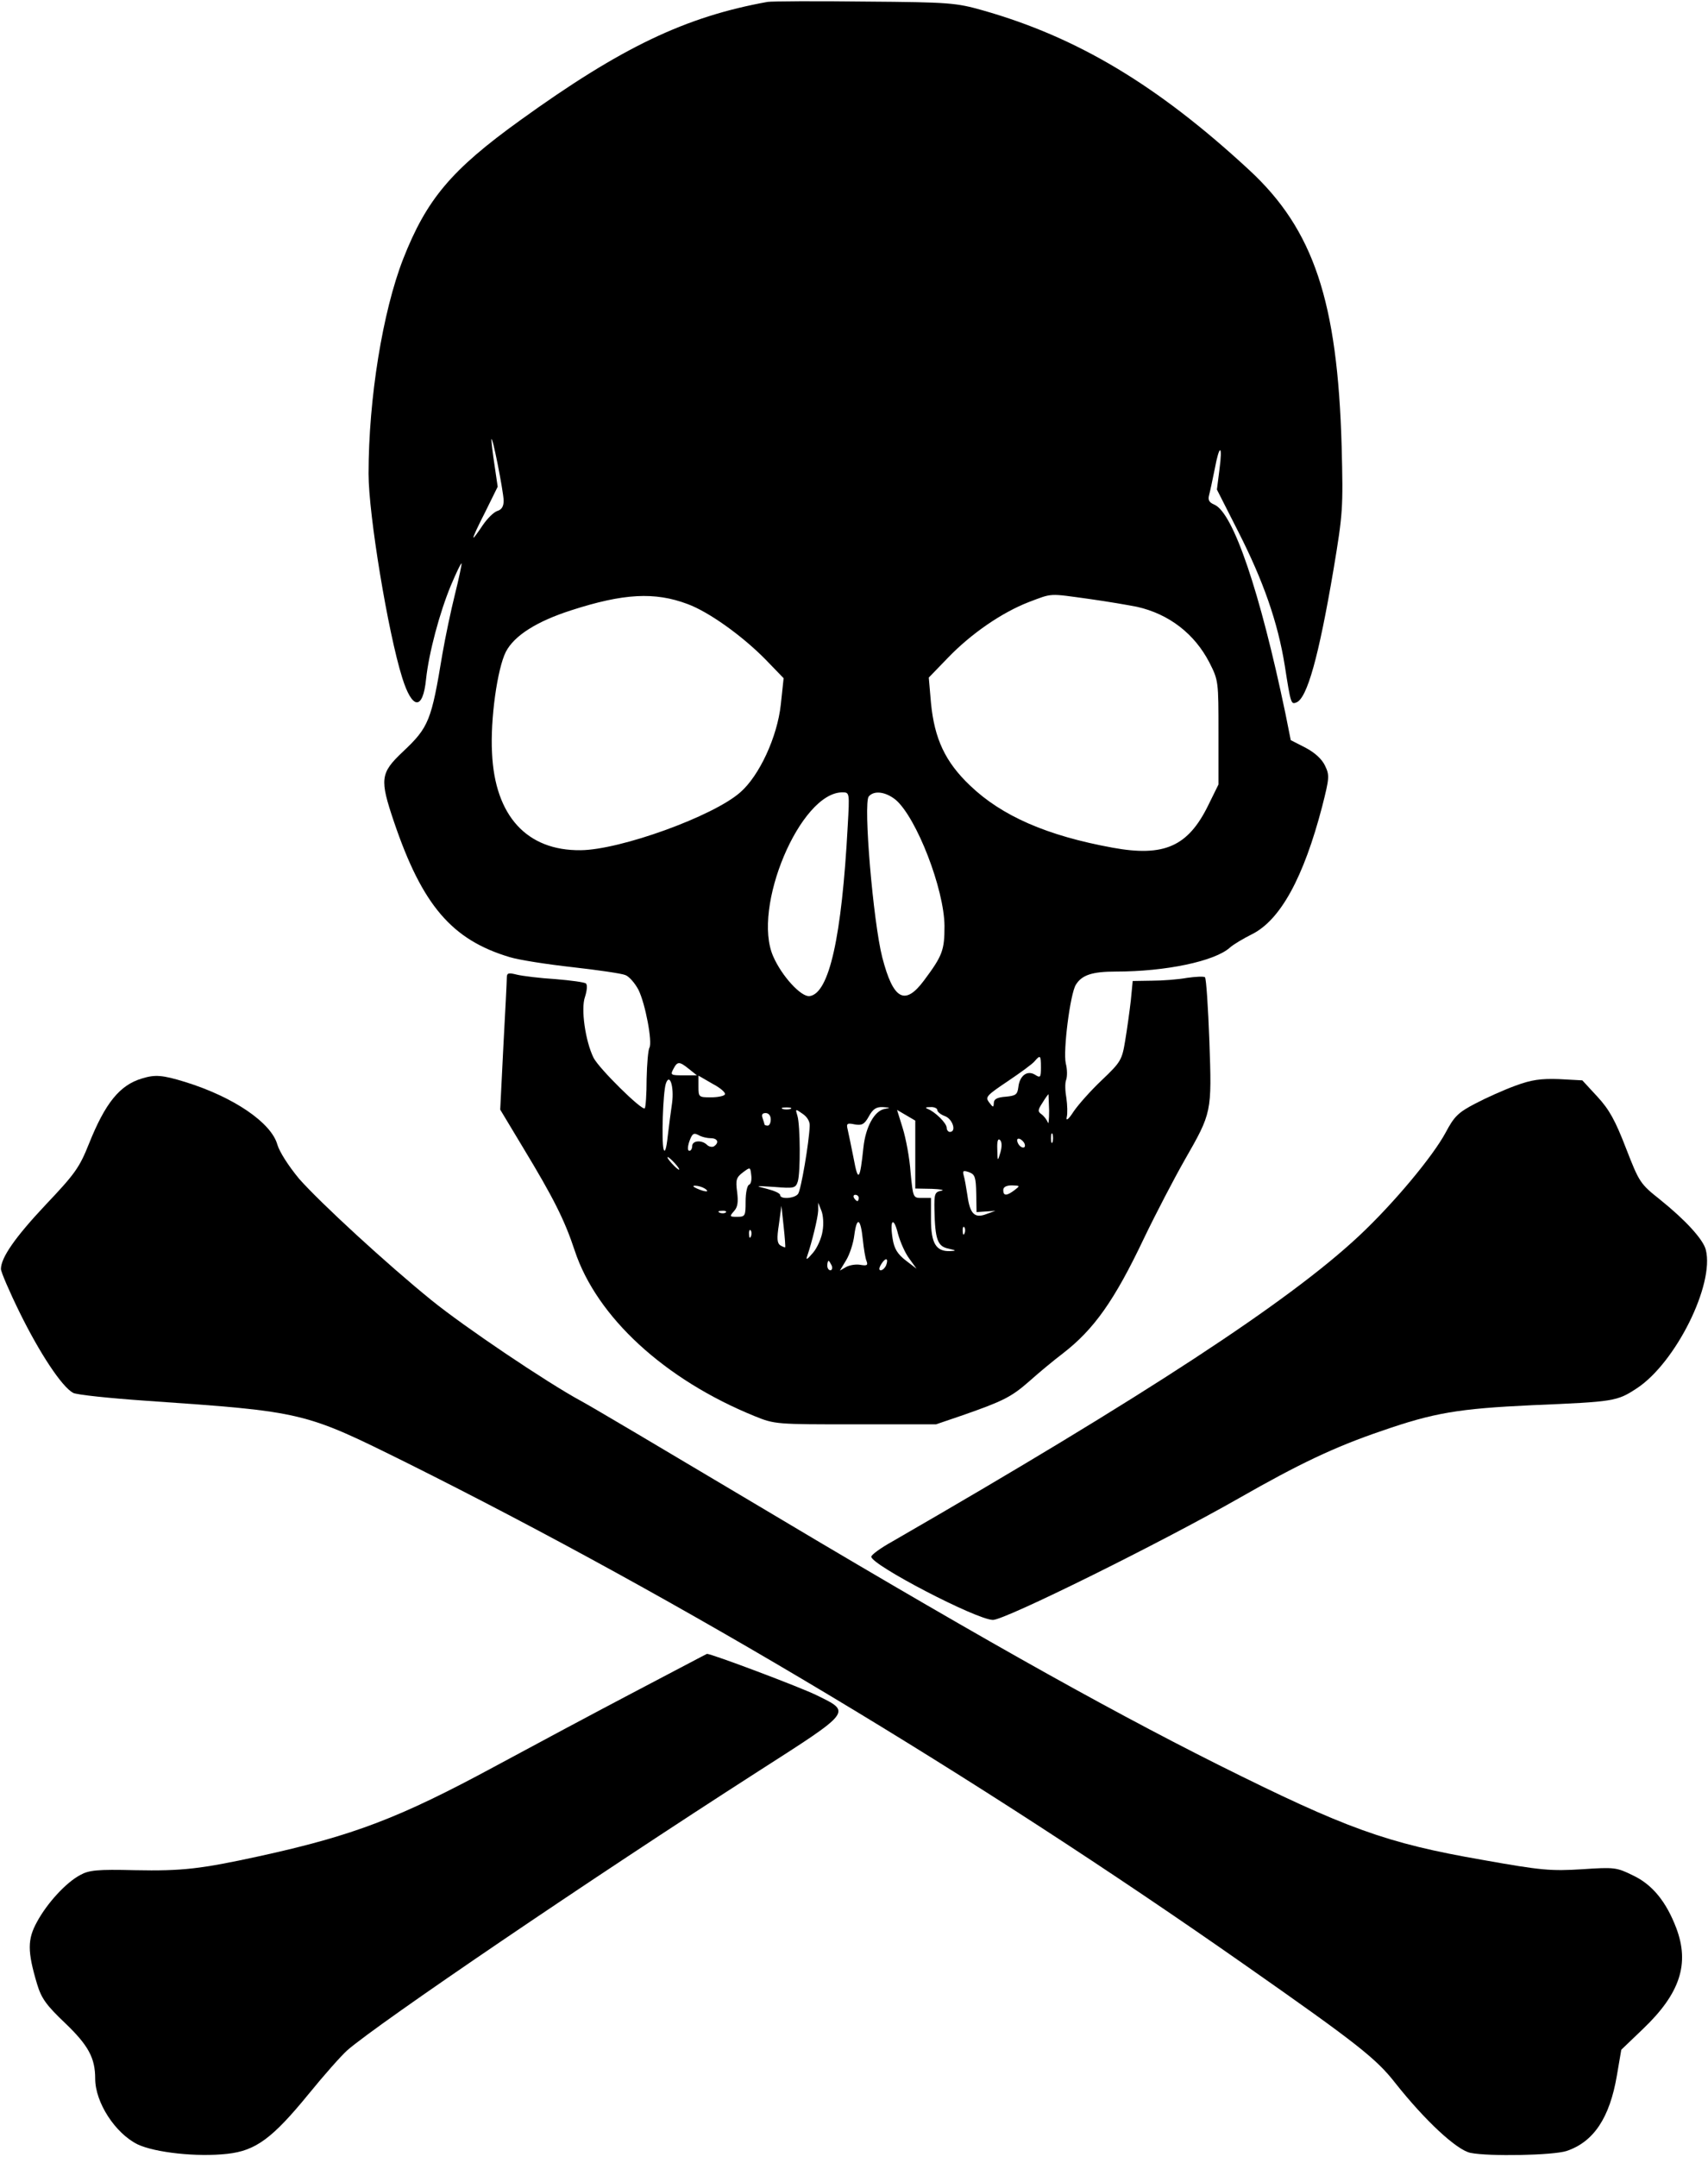 <?xml version="1.0" encoding="UTF-8" standalone="yes"?>
<svg version="1.0" xmlns="http://www.w3.org/2000/svg" width="143.668mm" height="181.305mm" viewBox="0 0 543 686" preserveAspectRatio="xMidYMid meet">
  <g transform="translate(0,686) scale(0.1,-0.1)" fill="#000000" stroke="none">
    <path d="M2440 6854 c-261 -47 -465 -144 -788 -377 -218 -157 -297 -250 -372
-441 -65 -167 -110 -443 -110 -683 0 -130 62 -505 107 -648 32 -103 66 -105
76 -5 9 84 43 211 79 298 17 40 32 72 34 70 1 -2 -8 -46 -21 -98 -13 -52 -31
-138 -40 -190 -35 -212 -43 -233 -126 -311 -72 -68 -74 -87 -28 -223 90 -265
184 -375 368 -430 29 -9 119 -23 200 -32 80 -9 156 -20 168 -25 12 -4 31 -26
42 -47 22 -44 45 -167 35 -184 -4 -6 -8 -51 -9 -99 0 -49 -3 -91 -6 -94 -9 -8
-146 127 -163 161 -26 53 -41 156 -27 194 6 19 8 37 3 42 -4 4 -48 10 -97 14
-50 3 -105 10 -122 14 -28 7 -33 6 -33 -10 0 -11 -5 -109 -11 -219 l-10 -200
74 -123 c95 -157 131 -228 163 -325 70 -212 287 -411 573 -527 64 -26 68 -26
321 -26 l256 0 85 29 c129 45 155 58 213 109 29 26 76 65 105 87 100 77 165
169 259 367 38 79 96 190 129 248 87 152 87 151 79 379 -4 108 -10 199 -14
203 -4 3 -29 2 -57 -2 -27 -5 -78 -9 -112 -9 l-61 -1 -6 -62 c-4 -35 -12 -92
-18 -128 -10 -61 -14 -68 -74 -125 -35 -33 -75 -78 -90 -100 -16 -25 -25 -32
-22 -18 3 11 2 39 -1 60 -4 22 -5 48 -1 58 4 11 4 34 -1 53 -9 40 14 221 32
250 19 31 52 42 127 42 160 0 315 33 363 76 11 10 43 29 71 43 90 45 164 180
223 406 23 91 24 99 9 130 -10 21 -32 41 -62 57 l-47 24 -17 85 c-81 388 -166
638 -226 664 -17 7 -21 15 -17 30 3 11 11 48 18 83 15 81 26 80 15 -2 l-8 -63
68 -134 c80 -157 126 -289 148 -426 19 -122 20 -124 37 -117 34 13 71 145 118
422 30 180 31 195 26 392 -13 462 -89 690 -295 880 -291 269 -547 422 -847
507 -85 24 -105 26 -375 28 -157 2 -296 1 -310 -1z m-840 -1586 c0 -18 -6 -29
-20 -33 -12 -4 -32 -24 -47 -46 -14 -21 -27 -39 -29 -39 -3 0 14 36 37 81 l40
81 -10 68 c-6 38 -10 75 -10 82 2 20 38 -163 39 -194z m585 -329 c68 -25 174
-101 248 -176 l58 -60 -9 -84 c-11 -102 -68 -226 -129 -279 -86 -76 -382 -183
-508 -184 -171 -2 -273 109 -282 309 -6 107 17 269 44 322 27 52 99 97 208
132 167 54 266 59 370 20z m1279 16 c58 -8 127 -20 152 -25 102 -23 183 -86
230 -177 29 -57 29 -60 29 -223 l0 -165 -33 -67 c-64 -130 -140 -164 -304
-134 -209 38 -353 101 -454 198 -79 75 -113 149 -124 262 l-7 81 61 63 c74 77
172 144 257 177 77 29 62 28 193 10z m-769 -722 c-19 -354 -59 -532 -121 -541
-27 -4 -89 64 -116 126 -69 155 86 522 220 522 23 0 23 -1 17 -107z m153 83
c66 -57 154 -283 155 -401 0 -77 -6 -94 -65 -173 -61 -82 -98 -62 -133 73 -29
113 -61 491 -43 512 17 20 54 15 86 -11z m462 -851 c0 -32 -2 -34 -19 -23 -25
15 -49 -3 -53 -40 -3 -23 -8 -27 -40 -30 -28 -2 -38 -8 -38 -20 -1 -15 -2 -15
-15 2 -13 17 -8 22 59 67 40 27 79 55 86 64 18 21 20 19 20 -20z m-1120 -5
l25 -20 -43 0 c-40 0 -42 1 -32 20 13 25 19 25 50 0z m114 -81 c-3 -5 -23 -9
-45 -9 -38 0 -39 1 -39 34 l0 35 45 -26 c25 -13 43 -29 39 -34z m-168 -27 c-4
-26 -10 -74 -14 -107 -4 -38 -9 -53 -13 -40 -7 25 -2 180 7 208 12 37 27 -9
20 -61z m1200 -24 c0 -29 -2 -46 -4 -38 -3 8 -12 20 -20 26 -13 9 -12 14 3 37
9 15 18 27 19 27 0 0 1 -24 2 -52z m-823 5 c-7 -2 -19 -2 -25 0 -7 3 -2 5 12
5 14 0 19 -2 13 -5z m299 0 c-32 -6 -60 -57 -67 -122 -11 -106 -17 -112 -31
-36 -8 39 -16 80 -19 92 -5 20 -2 22 22 17 23 -4 31 0 45 25 13 24 24 31 45
30 25 -2 25 -2 5 -6z m168 -3 c0 -6 11 -15 25 -20 24 -9 37 -50 15 -50 -5 0
-10 6 -10 13 0 15 -37 51 -60 60 -10 4 -7 6 8 6 12 1 22 -4 22 -9z m-406 -51
c-2 -53 -28 -205 -37 -216 -11 -15 -57 -18 -57 -4 0 6 -19 14 -42 20 -40 10
-38 10 24 6 62 -5 67 -4 74 17 9 29 8 178 -1 209 -7 23 -7 23 16 7 15 -10 24
-25 23 -39z m336 -91 l0 -108 53 -1 c28 -1 42 -4 30 -6 -21 -4 -23 -10 -22
-61 2 -94 10 -116 44 -123 26 -6 27 -7 6 -8 -45 -2 -61 25 -61 101 l0 68 -29
0 c-28 0 -28 0 -36 82 -3 45 -15 108 -25 140 l-18 58 29 -17 29 -17 0 -108z
m-460 112 c0 -11 -4 -20 -10 -20 -5 0 -10 2 -10 4 0 2 -3 11 -6 20 -4 11 -1
16 10 16 9 0 16 -8 16 -20z m-191 -60 c22 0 28 -14 10 -26 -6 -3 -16 -1 -22 5
-16 16 -47 14 -47 -4 0 -8 -4 -15 -9 -15 -6 0 -6 12 0 30 9 25 14 28 29 20 10
-6 28 -10 39 -10z m1088 -12 c-3 -7 -5 -2 -5 12 0 14 2 19 5 13 2 -7 2 -19 0
-25z m-166 -33 c-9 -30 -9 -30 -10 10 -1 25 2 36 9 29 6 -6 6 -21 1 -39z m77
27 c6 -18 -15 -14 -22 4 -4 10 -1 14 6 12 6 -2 14 -10 16 -16z m-1113 -62 c10
-11 16 -20 13 -20 -3 0 -13 9 -23 20 -10 11 -16 20 -13 20 3 0 13 -9 23 -20z
m236 -68 c-6 -2 -11 -26 -11 -53 0 -46 -1 -49 -27 -49 -24 0 -25 1 -10 18 12
13 14 29 10 61 -5 38 -3 46 18 62 24 18 24 18 27 -9 2 -14 -1 -28 -7 -30z
m723 -28 l1 -59 30 2 30 2 -28 -10 c-38 -15 -53 0 -61 59 -4 26 -9 55 -12 64
-4 15 -1 16 17 10 19 -7 22 -16 23 -68z m-864 16 c18 -12 2 -12 -25 0 -13 6
-15 9 -5 9 8 0 22 -4 30 -9z m986 -5 c-25 -19 -36 -19 -36 0 0 10 10 15 28 15
26 -1 26 -1 8 -15z m-496 -25 c0 -5 -2 -10 -4 -10 -3 0 -8 5 -11 10 -3 6 -1
10 4 10 6 0 11 -4 11 -10z m-115 -105 c-3 -22 -17 -54 -31 -70 -18 -21 -23
-24 -18 -10 15 44 34 121 35 145 l0 25 10 -25 c6 -14 8 -43 4 -65z m-119 -52
c-1 -1 -8 2 -15 6 -11 7 -12 22 -5 67 l8 59 7 -65 c4 -36 6 -66 5 -67z m-189
111 c-3 -3 -12 -4 -19 -1 -8 3 -5 6 6 6 11 1 17 -2 13 -5z m436 -86 c3 -29 8
-60 12 -69 5 -13 1 -15 -18 -12 -14 3 -34 0 -46 -6 l-21 -12 20 33 c11 18 23
54 26 80 8 60 20 54 27 -14z m148 -61 l23 -32 -34 26 c-26 20 -37 37 -42 69
-10 61 3 73 17 16 7 -26 23 -62 36 -79z m176 81 c-3 -8 -6 -5 -6 6 -1 11 2 17
5 13 3 -3 4 -12 1 -19z m-680 -10 c-3 -8 -6 -5 -6 6 -1 11 2 17 5 13 3 -3 4
-12 1 -19z m430 -93 c-4 -8 -11 -15 -17 -15 -6 0 -6 7 2 20 14 22 24 19 15 -5z
m-173 0 c3 -8 1 -15 -4 -15 -6 0 -10 7 -10 15 0 8 2 15 4 15 2 0 6 -7 10 -15z"/>
    <path d="M449 3430 c-71 -21 -117 -78 -169 -208 -30 -75 -44 -95 -137 -193
-98 -104 -143 -169 -143 -205 0 -9 27 -72 60 -139 63 -128 134 -236 170 -255
11 -6 116 -17 232 -25 505 -35 502 -35 833 -199 876 -437 1803 -992 2668
-1598 350 -245 414 -295 474 -372 95 -120 196 -214 240 -223 59 -12 263 -8
306 6 86 29 137 105 160 240 l14 82 70 67 c117 112 148 206 105 320 -32 84
-76 138 -137 167 -53 26 -59 27 -163 20 -99 -6 -128 -4 -318 30 -305 53 -432
99 -839 302 -381 191 -803 429 -1525 860 -239 142 -466 277 -505 298 -107 58
-369 234 -475 320 -142 115 -354 310 -421 386 -34 41 -62 85 -69 108 -19 70
-139 152 -294 200 -72 22 -95 24 -137 11z"/>
    <path d="M4820 3407 c-36 -13 -94 -39 -128 -57 -54 -28 -67 -41 -94 -92 -41
-76 -165 -225 -275 -328 -223 -209 -682 -509 -1485 -972 -38 -21 -68 -43 -68
-49 0 -26 334 -200 387 -201 37 -1 532 244 783 387 191 109 304 163 454 214
167 58 245 71 481 82 260 11 268 12 332 54 123 81 247 330 219 440 -8 33 -65
95 -146 160 -63 50 -66 55 -108 163 -34 88 -53 123 -91 164 l-48 52 -74 4
c-58 2 -88 -2 -139 -21z"/>
    <path d="M2020 1481 c-124 -65 -326 -173 -450 -240 -302 -163 -448 -219 -750
-285 -184 -40 -243 -47 -394 -44 -119 3 -146 0 -173 -15 -46 -24 -106 -90
-138 -149 -31 -56 -31 -94 0 -198 14 -46 29 -67 90 -125 73 -70 95 -110 95
-176 0 -76 64 -174 135 -209 55 -26 189 -41 286 -30 90 10 143 49 259 191 48
59 103 121 122 138 100 87 773 544 1306 886 303 194 299 189 189 243 -50 25
-337 133 -350 132 -1 0 -103 -54 -227 -119z"/>
  </g>
</svg>